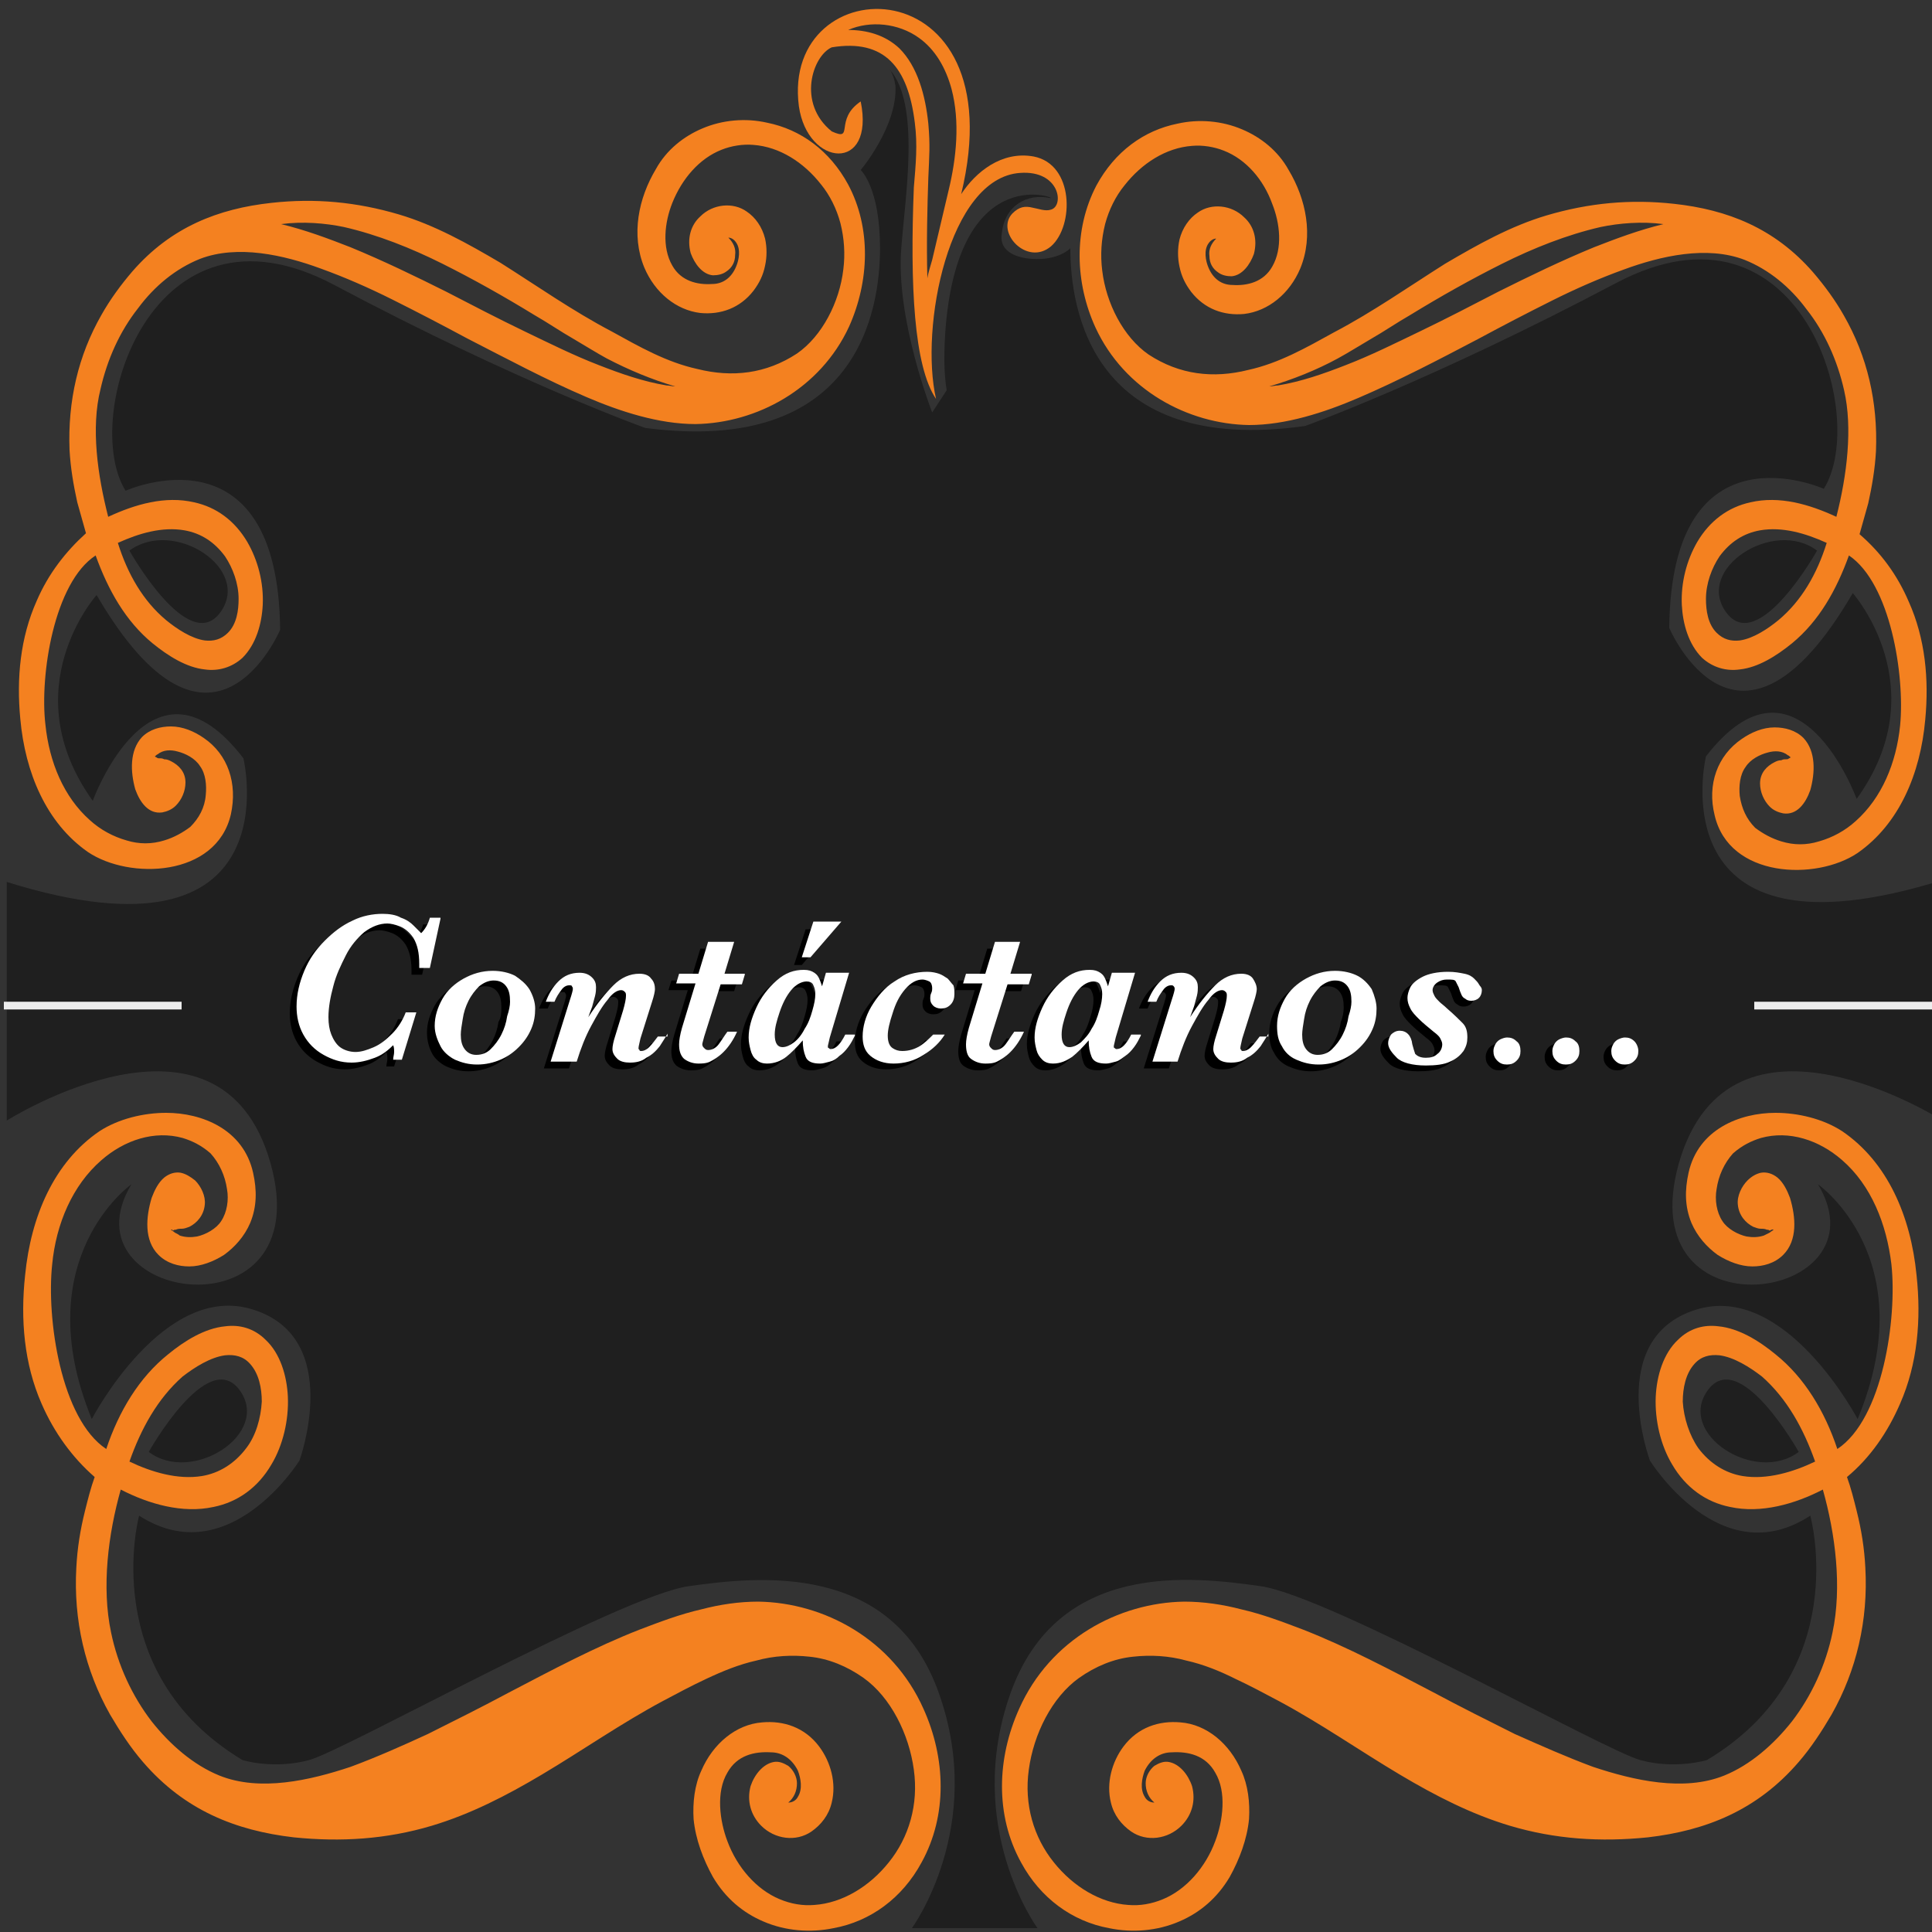 <?xml version="1.0" encoding="utf-8"?>
<!-- Generator: Adobe Illustrator 24.3.0, SVG Export Plug-In . SVG Version: 6.00 Build 0)  -->
<svg version="1.1" id="Layer_1" xmlns="http://www.w3.org/2000/svg" xmlns:xlink="http://www.w3.org/1999/xlink" x="0px" y="0px"
	 viewBox="0 0 200 200" style="enable-background:new 0 0 200 200;" xml:space="preserve">
<rect x="0" y="0" width="200" height="200" fill="#333333" stroke="none"/>
<style type="text/css">
	.st0{opacity:0.4;}
	.st1{fill-rule:evenodd;clip-rule:evenodd;fill:#F48120;}
	.st2{fill-rule:evenodd;clip-rule:evenodd;fill:#EDEDED;}
	.st3{opacity:0.4;enable-background:new    ;}
	.st4{fill:#FFFFFF;}
</style>
<g class="st0">
	<path d="M106.8,26.8c-1.3-0.1-3.4-0.6-3.1-2.6c0.3-3,2.7-4.2,5-3.7c1.2,0.2-9.3-4.2-10.8,13.3c-0.2,2.6-0.2,4.8,0.1,6.6l-1.5,2.3
		c0,0-3.8-9.7-3.2-17c0.4-5.4,2-14.9-1.2-18.5c0.3,0.4,0.5,1,0.6,1.7c0.2,4.2-3.6,8.7-3.6,8.7s2,1.8,2,8.1s-2.2,21.5-24.3,18.6
		c0,0-13.2-4.7-32.2-14.8S8.3,43.3,13,50.8c0,0,15.8-7.1,16,14.4c0,0-7.1,16.8-19-3.6c0,0-8.7,9.7-0.4,21.3c0,0,6.1-16.8,15.6-4.4
		c0,0,5.3,22.1-24.5,12.8V116c0,0,22.1-14,27.3,4.4s-21.7,14.4-14.4,2.2c0,0-10.9,7.7-4.1,24.3c0,0,7.5-14.4,16.8-11.3
		c9.3,3,4.7,15.6,4.7,15.6s-7.3,11.7-16.6,5.7c0,0-4.4,16.2,10.7,25.3c0,0,3.2,1,6.9,0s32.2-17,39.3-18c7.1-1,21.1-2.6,25.9,11.1
		c4.9,13.8-2.8,24.3-2.8,24.3h4.5h4h4.5c0,0-7.7-10.5-2.8-24.3c4.9-13.8,18.8-12.1,25.9-11.1c7.1,1,35.6,17,39.3,18
		c3.6,1,6.9,0,6.9,0c15.2-9.1,10.7-25.3,10.7-25.3c-9.3,6.1-16.6-5.7-16.6-5.7s-4.7-12.6,4.7-15.6c9.3-3,16.8,11.3,16.8,11.3
		c6.9-16.6-4.1-24.3-4.1-24.3c7.3,12.2-19.6,16.2-14.4-2.2c5.3-18.4,27.3-4.4,27.3-4.4V91.1c-29.8,9.3-24.5-12.8-24.5-12.8
		c9.5-12.3,15.6,4.4,15.6,4.4c8.3-11.5-0.4-21.3-0.4-21.3c-11.9,20.4-19,3.6-19,3.6c0.2-21.5,16-14.4,16-14.4
		c4.7-7.5-2.4-31.4-21.5-21.3s-32.2,14.8-32.2,14.8C113,47.2,110.8,32,110.8,25.7C110.8,25.7,109.6,27,106.8,26.8z"/>
</g>
<path class="st1" d="M96.5,26.9l1.7-7.2c0.8-3.3,1.2-7.1,0.3-10.5c-0.6-2.2-1.7-4.1-3.4-5.3c-2.1-1.5-5-1.8-7.3-0.8
	c1.9,0,3.8,0.5,5.3,1.9c1.9,1.9,2.7,4.9,3,7.8c0.2,2.3,0.1,3.2,0,5.6c-0.1,2.9-0.2,6.7-0.1,10.4C96.1,28.2,96.3,27.6,96.5,26.9
	 M94.7,12.7C94,7,91.6,4,86.1,4.9c-2,0.9-3.6,5.8,0,8.7c2.4,1.1,0.2-1.2,3-3.1c1.5,7.4-5.5,6.8-6.4,0.5
	c-1.9-14.5,22.6-14.9,16.8,9.1c1.5-2.3,4.2-4.5,7.5-3.9c4.2,0.8,4.2,7.2,1.8,9.3c-2.5,2.1-5.8-1.5-4-3.4c0.7-0.7,1.3-0.8,2.1-0.6
	c0.6,0.1,1.3,0.4,1.9,0.2c1.4-0.4,0.9-4.1-3.2-3.8c-7.4,0.5-10.4,16-8.7,23.4c-2.3-3.4-2.7-11.8-2.3-21.9C94.8,17,95,15,94.7,12.7z"
	/>
<path class="st1" d="M13.4,151.3c2.3,1.1,5,1.9,7.5,1.5c1.8-0.3,3.4-1.3,4.6-2.9c1-1.3,1.5-3.1,1.6-4.8c0-1.4-0.3-2.9-1.2-3.9
	c-0.7-0.8-1.6-1-2.6-0.9c-1.5,0.2-3.1,1.2-4.4,2.2C16.3,144.8,14.6,147.9,13.4,151.3 M17.7,127.3c0.1,0.1,0.3,0.2,0.4,0.3
	c0.2,0.1,0.4,0.2,0.5,0.3c0.6,0.2,1.2,0.2,1.8,0.1c0.9-0.2,2-0.8,2.5-1.6c0.6-0.9,0.8-2.2,0.6-3.3c-0.2-1.4-0.8-2.7-1.7-3.7
	c-0.9-0.8-1.9-1.3-2.9-1.6c-2.9-0.8-6,0.2-8.4,2.3c-3,2.6-4.7,6.6-5.1,10.8c-0.6,5.6,0.9,16,5.6,19.1c1.3-3.9,3.4-7.4,6.4-9.8
	c1.7-1.4,3.8-2.7,5.9-2.9c1.5-0.2,3,0.2,4.2,1.4c1.5,1.4,2.2,3.7,2.3,5.9c0.1,2.4-0.5,5-1.7,7c-1.4,2.4-3.5,3.9-6,4.4
	c-3.2,0.7-6.7-0.3-9.6-1.8c-1.3,4.6-2,10.1-1,14.8c0.7,3.4,2.2,6.6,4.2,9.2c1.9,2.4,4.3,4.5,7,5.6c4.2,1.7,9.4,0.5,13.6-0.9
	c2.7-1,5.4-2.2,8-3.4c2.8-1.4,5.6-2.8,8.4-4.3c4.4-2.3,8.9-4.7,13.5-6.5c2.1-0.8,4.2-1.6,6.4-2.1c1.9-0.5,3.9-0.8,5.9-0.8
	c6.8,0.1,13.9,3.9,17.1,11.1c2.3,5.1,2.5,11-0.2,15.9c-2,3.7-5.3,6.1-9.1,6.8c-2.4,0.5-5,0.3-7.3-0.7c-2.1-0.9-3.9-2.4-5.2-4.6
	c-1-1.8-1.8-3.9-2-6c-0.1-1.7,0.1-3.5,0.8-5c1.2-2.8,3.6-4.8,6.3-5c2.2-0.2,4.4,0.5,5.9,2.5c1.2,1.6,1.8,3.8,1.3,5.8
	c-0.3,1.3-1.1,2.3-2.1,3c-1.6,1.1-3.8,0.8-5.2-0.6c-1.1-1.1-1.5-2.6-1.1-4.1c0.4-1.2,1.3-2.3,2.4-2.5c0.5-0.1,1,0.1,1.5,0.4h0h0
	c0.5,0.4,0.9,1.1,0.9,1.8c0,0.8-0.3,1.5-0.9,2c0.4,0,0.8-0.2,1-0.6c0.5-0.8,0.3-1.9,0-2.7c-0.6-1.2-1.6-1.9-2.8-1.9
	c-1.7-0.1-3.5,0.3-4.5,2.1c-1.2,2-0.8,5,0,7.1c1,2.7,3,5,5.4,6c1.2,0.5,2.4,0.7,3.6,0.6c2.9-0.2,5.7-1.9,7.7-4.4
	c2.1-2.6,3.1-6,2.6-9.6c-0.5-3.7-2.4-7.5-5.2-9.5c-1.7-1.2-3.6-2-5.6-2.2c-1.8-0.2-3.7-0.1-5.5,0.4c-1.8,0.4-3.5,1.1-5.2,1.9
	c-1.5,0.7-3,1.5-4.5,2.3c-4.3,2.3-8.3,5.1-12.5,7.6c-3.7,2.2-7.4,4.1-11.4,5.3c-4.7,1.4-9.4,1.7-14.3,1.2c-6-0.7-11.3-2.8-15.6-7.8
	c-1.3-1.5-2.4-3.2-3.4-4.9c-2.6-4.6-3.8-9.8-3.5-15.2c0.1-2,0.4-3.9,0.9-5.9c0.3-1.2,0.6-2.4,1-3.5c-2.3-2-4.2-4.6-5.5-7.6
	c-1.8-4.1-2.2-8.7-1.7-13.3c0.6-6.1,3-11.7,7.7-14.9c2-1.3,4.6-1.9,6.9-1.9c3.7,0,8,1.7,9,6.2c0.4,1.8,0.4,3.5-0.3,5.2
	c-0.6,1.4-1.6,2.5-2.7,3.3c-1.1,0.7-2.4,1.2-3.6,1.2c-1.1,0-2.3-0.3-3.2-1.2c-1.5-1.5-1.3-3.9-0.7-5.9v0v0c0.3-0.8,0.7-1.6,1.3-2.1
	c0.5-0.4,1.1-0.6,1.7-0.5c0.5,0.1,1,0.4,1.5,0.8c0.6,0.6,1.1,1.6,1,2.5c-0.1,1.1-0.8,1.9-1.6,2.3c-0.3,0.1-0.5,0.2-0.8,0.2
	c-0.2,0-0.4,0-0.6,0.1c-0.1,0-0.2,0-0.3,0.1C17.8,127.2,17.7,127.3,17.7,127.3z"/>
<path class="st1" d="M183.6,127.3c-0.1,0.1-0.3,0.2-0.4,0.3c-0.2,0.1-0.4,0.2-0.6,0.3c-0.6,0.2-1.2,0.2-1.8,0.1
	c-0.9-0.2-2-0.8-2.5-1.6c-0.6-0.9-0.8-2.2-0.6-3.3c0.2-1.4,0.8-2.7,1.7-3.7c0.9-0.8,1.9-1.3,2.9-1.6c2.9-0.8,6,0.2,8.4,2.3
	c3,2.6,4.6,6.6,5.1,10.8c0.6,5.6-0.9,16-5.6,19.1c-1.3-3.9-3.4-7.4-6.4-9.8c-1.7-1.4-3.8-2.7-5.9-2.9c-1.5-0.2-3,0.2-4.2,1.4
	c-1.5,1.4-2.2,3.7-2.3,5.9c-0.1,2.4,0.5,5,1.7,7c1.4,2.4,3.5,3.9,6,4.4c3.2,0.7,6.7-0.3,9.6-1.8c1.3,4.6,2,10.1,1,14.8
	c-0.7,3.4-2.2,6.6-4.2,9.2c-1.9,2.4-4.3,4.5-7,5.6c-4.2,1.7-9.4,0.5-13.6-0.9c-2.7-1-5.4-2.2-8.1-3.4c-2.8-1.4-5.6-2.8-8.4-4.3
	c-4.4-2.3-8.9-4.7-13.5-6.5c-2.1-0.8-4.2-1.6-6.4-2.1c-1.9-0.5-3.9-0.8-5.9-0.8c-6.8,0.1-13.9,3.9-17.1,11.1
	c-2.3,5.1-2.5,11,0.2,15.9c2,3.7,5.3,6.1,9.1,6.8c2.4,0.5,5,0.3,7.3-0.7c2.1-0.9,3.9-2.4,5.2-4.6c1-1.8,1.8-3.9,2-6
	c0.1-1.7-0.1-3.5-0.8-5c-1.2-2.8-3.6-4.8-6.3-5c-2.2-0.2-4.4,0.5-5.9,2.5c-1.2,1.6-1.8,3.8-1.3,5.8c0.3,1.3,1.1,2.3,2.1,3
	c1.6,1.1,3.8,0.8,5.2-0.6c1.1-1.1,1.5-2.6,1.1-4.1c-0.4-1.2-1.3-2.3-2.4-2.5c-0.5-0.1-1,0.1-1.5,0.4h0h0c-0.5,0.4-0.9,1.1-0.9,1.8
	c0,0.8,0.3,1.5,0.9,2c-0.4,0-0.8-0.2-1-0.6c-0.5-0.8-0.3-1.9,0-2.7c0.6-1.2,1.6-1.9,2.8-1.9c1.7-0.1,3.5,0.3,4.5,2.1
	c1.2,2,0.8,5,0,7.1c-1,2.7-3,5-5.4,6c-1.2,0.5-2.4,0.7-3.6,0.6c-2.9-0.2-5.7-1.9-7.7-4.4c-2.1-2.6-3.1-6-2.6-9.6
	c0.5-3.7,2.4-7.5,5.2-9.5c1.7-1.2,3.6-2,5.6-2.2c1.8-0.2,3.7-0.1,5.5,0.4c1.8,0.4,3.5,1.1,5.1,1.9c1.5,0.7,3,1.5,4.5,2.3
	c4.3,2.3,8.3,5.1,12.5,7.6c3.7,2.2,7.4,4.1,11.4,5.3c4.7,1.4,9.4,1.7,14.3,1.2c6-0.7,11.3-2.8,15.6-7.8c1.3-1.5,2.4-3.2,3.4-4.9
	c2.6-4.6,3.8-9.8,3.5-15.2c-0.1-2-0.4-3.9-0.9-5.9c-0.3-1.2-0.6-2.4-1-3.5c2.4-2,4.2-4.6,5.5-7.6c1.8-4.1,2.2-8.7,1.7-13.3
	c-0.6-6.1-3-11.7-7.7-14.9c-2-1.3-4.6-1.9-6.9-1.9c-3.7,0-8,1.7-9,6.2c-0.4,1.8-0.4,3.5,0.3,5.2c0.6,1.4,1.6,2.5,2.7,3.3
	c1.1,0.7,2.4,1.2,3.6,1.2c1.1,0,2.3-0.3,3.2-1.2c1.5-1.5,1.3-3.9,0.7-5.9v0v0c-0.3-0.8-0.7-1.6-1.3-2.1c-0.5-0.4-1.1-0.6-1.7-0.5
	c-0.5,0.1-1,0.4-1.4,0.8c-0.6,0.6-1.1,1.6-1,2.5c0.1,1.1,0.8,1.9,1.6,2.3c0.3,0.1,0.5,0.2,0.8,0.2c0.2,0,0.4,0,0.6,0.1
	c0.1,0,0.2,0,0.3,0.1C183.5,127.2,183.6,127.3,183.6,127.3 M187.9,151.3c-2.3,1.1-5,1.9-7.5,1.5c-1.8-0.3-3.4-1.3-4.6-2.9
	c-0.9-1.3-1.5-3.1-1.6-4.8c0-1.4,0.3-2.9,1.2-3.9c0.7-0.8,1.6-1,2.6-0.9c1.5,0.2,3.1,1.2,4.4,2.2C185,144.8,186.7,147.9,187.9,151.3
	z"/>
<path class="st1" d="M190.1,53.5c-2.8-1.3-5.9-2.2-8.9-1.5c-2.3,0.5-4.2,1.9-5.5,4.1c-1.1,1.9-1.7,4.2-1.6,6.5
	c0.1,2,0.7,4.1,2.1,5.5c1.1,1,2.5,1.4,3.9,1.2c1.9-0.2,3.8-1.4,5.4-2.7c2.8-2.3,4.6-5.5,5.9-9.1c4.3,2.9,5.8,12.4,5.3,17.6
	c-0.4,3.9-1.9,7.5-4.6,9.9c-1.1,1-2.4,1.7-3.8,2.1c-1.3,0.4-2.6,0.4-3.9,0c-1-0.3-1.9-0.8-2.7-1.4c-0.9-0.9-1.4-2-1.6-3.3
	c-0.1-1,0-2.2,0.6-3c0.5-0.8,1.5-1.3,2.3-1.5c0.7-0.2,1.5-0.2,2.1,0.3c0.1,0,0.2,0.2,0.3,0.2c-0.1,0-0.1,0.1-0.2,0.1
	c-0.1,0.1-0.2,0.1-0.3,0.1c-0.2,0-0.3,0-0.5,0.1c-0.3,0-0.5,0.1-0.7,0.2c-0.8,0.4-1.5,1.1-1.5,2.2c0,0.9,0.4,1.8,1,2.4
	c0.4,0.4,0.9,0.6,1.4,0.7c1.4,0.2,2.3-1,2.8-2.4v0v0c0.5-1.8,0.6-4-0.7-5.4c-0.8-0.8-1.9-1.1-3-1.1c-1.2,0-2.4,0.5-3.4,1.2
	c-2.5,1.7-3.6,4.7-2.8,7.9c1.5,6.5,10.5,6.8,14.8,3.9c4.3-3,6.5-8.2,7-13.8c0.4-4.2,0-8.4-1.7-12.2c-1.2-2.8-2.9-5.1-5.1-7
	c0.3-1.1,0.6-2.1,0.9-3.2c0.4-1.8,0.7-3.6,0.8-5.4c0.2-5.1-0.9-9.8-3.3-14c-0.9-1.6-2-3.1-3.2-4.5c-4-4.6-8.9-6.5-14.4-7.1
	c-4.5-0.5-8.8-0.1-13.2,1.2c-3.7,1.1-7.1,3-10.5,5c-3.8,2.4-7.5,5-11.5,7.1c-2.9,1.6-5.7,3.2-8.9,3.9c-3.6,0.9-7.1,0.5-10.3-1.6
	c-2.6-1.8-4.4-5.3-4.8-8.7c-0.2-1.6-0.1-3.2,0.3-4.8c0.4-1.5,1.1-2.9,2-4c1.8-2.3,4.3-3.9,7-4.1c1.1-0.1,2.3,0.1,3.3,0.5
	c2.3,0.9,4.1,3,5,5.5c0.8,2,1.1,4.6,0,6.5c-0.9,1.6-2.6,2-4.1,1.9c-1.1,0-2-0.6-2.5-1.8c-0.3-0.7-0.5-1.8,0-2.5
	c0.2-0.3,0.5-0.5,0.8-0.5c-0.5,0.5-0.8,1.1-0.7,1.8c0,0.7,0.3,1.3,0.9,1.7h0h0c0.4,0.3,0.9,0.4,1.4,0.4c1.1-0.1,1.9-1.2,2.3-2.3
	c0.4-1.5,0-2.9-1-3.8c-1.3-1.3-3.4-1.5-4.8-0.5c-0.9,0.6-1.6,1.6-1.9,2.8c-0.2,0.9-0.2,1.9,0,2.8c0.2,1,0.6,1.8,1.2,2.6
	c1.4,1.8,3.4,2.5,5.5,2.3c2.5-0.3,4.7-2.1,5.8-4.7c1.4-3.4,0.6-7.2-1.2-10.2c-1.1-2-2.9-3.4-4.8-4.2c-2.1-0.9-4.5-1.1-6.7-0.6
	c-3.5,0.7-6.5,2.9-8.4,6.4c-2.4,4.6-2.2,10.1-0.1,14.7c3,6.5,9.6,10,15.9,10.1c3.8,0,7.8-1.3,11.3-2.8c4.2-1.8,8.4-4,12.4-6.1
	c2.6-1.4,5.1-2.7,7.7-4c2.4-1.2,4.9-2.3,7.4-3.2c3.8-1.4,8.6-2.5,12.5-1c2.5,1,4.7,2.8,6.4,5.1c1.9,2.4,3.2,5.3,3.9,8.4
	C191.8,44.3,191.2,49.2,190.1,53.5 M172.2,23.2c-2.5,0.6-4.9,1.5-7.2,2.4c-3.4,1.4-6.7,3-9.9,4.6c-2.7,1.4-5.4,2.8-8.1,4.1
	c-2.5,1.2-5.1,2.5-7.7,3.5c-2.3,0.9-4.6,1.7-7,2.1c-0.3,0-0.6,0.1-0.9,0.1c2.4-0.7,4.9-1.7,7.1-2.9c1.1-0.6,2.2-1.3,3.4-2
	c1.4-0.8,2.7-1.7,4.1-2.5c3.1-1.9,6.3-3.7,9.5-5.3c3.2-1.6,6.7-3,10.2-3.8C167.6,23.1,170,22.9,172.2,23.2z M11.2,53.5
	c2.8-1.3,5.9-2.2,8.9-1.5c2.3,0.5,4.2,1.9,5.5,4.1c1.1,1.9,1.7,4.2,1.6,6.5c-0.1,2-0.7,4.1-2.1,5.5c-1.1,1-2.5,1.4-3.9,1.2
	c-1.9-0.2-3.8-1.4-5.4-2.7c-2.8-2.3-4.6-5.5-5.9-9.1C5.6,60.3,4.1,69.9,4.7,75c0.4,3.9,1.9,7.5,4.6,9.9c1.1,1,2.4,1.7,3.8,2.1
	c1.3,0.4,2.6,0.4,3.9,0c1-0.3,1.9-0.8,2.7-1.4c0.9-0.9,1.5-2,1.6-3.3c0.1-1,0-2.2-0.6-3c-0.5-0.8-1.5-1.3-2.3-1.5
	c-0.7-0.2-1.5-0.2-2.1,0.3c-0.1,0-0.2,0.2-0.3,0.2c0.1,0,0.1,0.1,0.2,0.1c0.1,0.1,0.2,0.1,0.3,0.1c0.2,0,0.3,0,0.5,0.1
	c0.3,0,0.5,0.1,0.7,0.2c0.8,0.4,1.5,1.1,1.5,2.2c0,0.9-0.4,1.8-1,2.4c-0.4,0.4-0.9,0.6-1.4,0.7c-1.4,0.2-2.3-1-2.8-2.4v0v0
	c-0.5-1.8-0.6-4,0.7-5.4c0.8-0.8,1.9-1.1,3-1.1c1.2,0,2.4,0.5,3.4,1.2c2.5,1.7,3.5,4.7,2.8,7.9c-1.5,6.5-10.5,6.8-14.8,3.9
	c-4.3-3-6.5-8.2-7-13.8c-0.4-4.2,0-8.4,1.7-12.2c1.2-2.8,3-5.1,5.1-7c-0.3-1.1-0.6-2.1-0.9-3.2c-0.4-1.8-0.7-3.6-0.8-5.4
	c-0.2-5.1,0.9-9.8,3.3-14c0.9-1.6,2-3.1,3.2-4.5c4-4.6,8.9-6.5,14.4-7.1c4.5-0.5,8.8-0.1,13.2,1.2c3.7,1.1,7.1,3,10.5,5
	c3.8,2.4,7.5,5,11.5,7.1c2.9,1.6,5.7,3.2,8.9,3.9c3.6,0.9,7.1,0.5,10.3-1.6c2.6-1.8,4.4-5.3,4.8-8.7c0.2-1.6,0.1-3.2-0.3-4.8
	c-0.4-1.5-1.1-2.9-2-4c-1.8-2.3-4.3-3.9-7-4.1c-1.1-0.1-2.3,0.1-3.3,0.5c-2.3,0.9-4.1,3-5.1,5.5c-0.8,2-1.1,4.6,0,6.5
	c0.9,1.6,2.6,2,4.1,1.9c1.1,0,2-0.6,2.5-1.8c0.3-0.7,0.5-1.8,0-2.5c-0.2-0.3-0.5-0.5-0.8-0.5c0.5,0.5,0.8,1.1,0.7,1.8
	c0,0.7-0.3,1.3-0.9,1.7h0h0c-0.4,0.3-0.9,0.4-1.4,0.4c-1.1-0.1-1.9-1.2-2.3-2.3c-0.4-1.5,0-2.9,1-3.8c1.3-1.3,3.4-1.5,4.8-0.5
	c0.9,0.6,1.6,1.6,1.9,2.8c0.2,0.9,0.2,1.9,0,2.8c-0.2,1-0.6,1.8-1.2,2.6c-1.4,1.8-3.4,2.5-5.5,2.3c-2.5-0.3-4.7-2.1-5.8-4.7
	c-1.4-3.4-0.6-7.2,1.2-10.2c1.1-2,2.9-3.4,4.8-4.2c2.1-0.9,4.5-1.1,6.7-0.6c3.5,0.7,6.5,2.9,8.4,6.4c2.4,4.5,2.2,10,0.1,14.7
	c-3,6.5-9.6,10-15.9,10.1c-3.8,0-7.8-1.3-11.3-2.8c-4.2-1.8-8.3-4-12.4-6.1c-2.6-1.4-5.1-2.7-7.7-4c-2.4-1.2-4.9-2.3-7.4-3.2
	c-3.8-1.4-8.6-2.5-12.5-1c-2.5,1-4.7,2.8-6.4,5.1c-1.9,2.4-3.2,5.3-3.9,8.4C9.4,44.3,10.1,49.2,11.2,53.5z M29.1,23.2
	c2.5,0.6,4.9,1.5,7.2,2.4c3.4,1.4,6.7,3,9.9,4.6c2.7,1.4,5.4,2.8,8.1,4.1c2.5,1.2,5.1,2.5,7.7,3.5c2.3,0.9,4.6,1.7,7,2.1
	c0.3,0,0.6,0.1,0.9,0.1c-2.4-0.7-4.8-1.7-7.1-2.9c-1.1-0.6-2.2-1.3-3.4-2c-1.4-0.8-2.7-1.7-4.1-2.5c-3.1-1.9-6.3-3.7-9.5-5.3
	c-3.2-1.6-6.7-3-10.2-3.8C33.7,23.1,31.3,22.9,29.1,23.2z M12.2,56.2c1,3.2,2.6,6,5,8c1.1,0.9,2.6,1.9,4,2.1
	c0.9,0.1,1.7-0.1,2.4-0.8c0.9-0.9,1.1-2.3,1.1-3.5c0-1.6-0.6-3.2-1.4-4.4c-1.1-1.5-2.5-2.4-4.2-2.7C16.8,54.5,14.4,55.2,12.2,56.2z
	 M189.1,56.2c-1,3.2-2.6,6-5,8c-1.1,0.9-2.6,1.9-4,2.1c-0.9,0.1-1.7-0.1-2.4-0.8c-0.9-0.9-1.1-2.3-1.1-3.5c0-1.6,0.6-3.2,1.4-4.4
	c1.1-1.5,2.5-2.4,4.2-2.7C184.5,54.5,186.9,55.2,189.1,56.2z"/>
<rect x="0.4" y="103.7" class="st2" width="18.4" height="0.8"/>
<rect x="181.6" y="103.7" class="st2" width="18.4" height="0.8"/>
<path class="st3" d="M13.4,57c0,0,6.1,10.9,9.4,6.4S18,53.6,13.4,57z"/>
<path class="st3" d="M15.4,150.3c0,0,6.1-10.9,9.4-6.4S19.9,153.7,15.4,150.3z"/>
<path class="st3" d="M188.1,57c0,0-6.1,10.9-9.4,6.4C175.4,58.9,183.6,53.6,188.1,57z"/>
<path class="st3" d="M186.2,150.3c0,0-6.1-10.9-9.4-6.4C173.5,148.4,181.7,153.7,186.2,150.3z"/>
<g>
	<path d="M44.8,95.8l-1.1,5.1h-1.1c0-0.1,0-0.1,0-0.2c0,0,0-0.1,0-0.2c0-1.2-0.2-2-0.6-2.7c-0.4-0.6-0.9-1-1.4-1.2
		c-0.5-0.2-1-0.3-1.3-0.3c-0.8,0-1.6,0.3-2.4,0.9c-0.7,0.6-1.4,1.4-1.9,2.4c-0.5,1-1,2-1.3,3.2c-0.3,1.1-0.5,2.2-0.5,3.2
		c0,0.7,0.1,1.3,0.3,1.8s0.5,1,0.9,1.3c0.4,0.3,1,0.5,1.6,0.5c0.6,0,1.2-0.2,1.9-0.5c0.7-0.3,1.3-0.8,1.9-1.4
		c0.6-0.6,1.1-1.4,1.4-2.2h1.1l-1.5,4.9H40c0-0.3,0.1-0.5,0.1-0.8c0-0.2,0-0.5-0.1-0.7c-0.5,0.5-1.1,1-1.9,1.3s-1.6,0.5-2.4,0.5
		c-1.1,0-2-0.3-2.9-0.8c-0.9-0.5-1.6-1.2-2.1-2.1c-0.5-0.9-0.7-1.9-0.7-2.9c0-1.3,0.3-2.5,0.8-3.7c0.5-1.2,1.2-2.2,2.1-3.1
		c0.9-0.9,1.8-1.6,2.9-2.1c1-0.5,2.1-0.7,3.1-0.7c0.7,0,1.4,0.1,1.9,0.4c0.6,0.2,1,0.5,1.3,0.8c0.3,0.3,0.6,0.6,0.8,0.8
		c0.4-0.4,0.7-0.9,0.9-1.6H44.8z"/>
	<path d="M54.5,105.1c0,0.7-0.1,1.4-0.4,2.1s-0.7,1.3-1.3,1.9s-1.2,1-1.9,1.3c-0.7,0.3-1.5,0.5-2.4,0.5c-0.9,0-1.6-0.2-2.3-0.5
		c-0.6-0.3-1.2-0.8-1.5-1.4s-0.5-1.3-0.5-2.1c0-1,0.3-1.9,0.8-2.8c0.5-0.9,1.3-1.6,2.2-2.1c0.9-0.5,1.9-0.8,3-0.8
		c0.9,0,1.7,0.2,2.3,0.5c0.6,0.4,1.1,0.8,1.5,1.4C54.4,103.8,54.5,104.4,54.5,105.1z M51.9,104.3c0-0.7-0.1-1.2-0.4-1.6
		c-0.3-0.4-0.7-0.6-1.3-0.6c-0.5,0-1,0.2-1.5,0.6c-0.4,0.4-0.8,0.9-1.1,1.5c-0.3,0.6-0.5,1.2-0.6,1.9c-0.1,0.6-0.2,1.2-0.2,1.6
		c0,0.6,0.1,1.1,0.4,1.5c0.3,0.4,0.7,0.6,1.2,0.6c0.6,0,1.1-0.2,1.5-0.6c0.4-0.4,0.8-0.9,1.1-1.5s0.5-1.2,0.6-1.9
		C51.9,105.3,51.9,104.8,51.9,104.3z"/>
	<path d="M68.3,107.7c-0.2,0.4-0.5,0.8-0.8,1.3c-0.4,0.5-0.8,0.9-1.4,1.2c-0.5,0.4-1.1,0.5-1.7,0.5c-0.5,0-1-0.1-1.3-0.4
		s-0.5-0.6-0.5-1c0-0.3,0.1-0.8,0.3-1.4l0.8-2.6c0.2-0.7,0.3-1.2,0.3-1.5c0-0.2,0-0.3-0.1-0.4c-0.1-0.1-0.2-0.2-0.4-0.2
		c-0.4,0-0.9,0.3-1.4,1c-0.6,0.7-1.1,1.6-1.7,2.7c-0.6,1.1-1.1,2.4-1.5,3.7h-2.6l2-6.4c0.2-0.6,0.3-1,0.3-1.1c0-0.1,0-0.2-0.1-0.3
		c0-0.1-0.1-0.1-0.3-0.1c-0.3,0-0.6,0.2-0.8,0.5c-0.3,0.4-0.5,0.7-0.7,1.2h-0.9c0.3-0.8,0.7-1.5,1.3-2.1c0.6-0.6,1.3-0.9,2.2-0.9
		c0.6,0,1,0.2,1.3,0.5s0.4,0.6,0.4,1c0,0.2,0,0.5-0.1,0.9c-0.1,0.4-0.2,0.7-0.3,1.1l-0.4,1.1c0.9-1.4,1.8-2.5,2.6-3.3
		c0.8-0.8,1.7-1.2,2.7-1.2c0.6,0,1,0.2,1.2,0.5c0.3,0.3,0.4,0.7,0.4,1.1c0,0.2-0.1,0.7-0.3,1.3l-1.2,3.8c-0.1,0.5-0.2,0.8-0.2,1
		c0,0.1,0,0.1,0.1,0.2c0,0.1,0.1,0.1,0.2,0.1c0.2,0,0.5-0.1,0.8-0.4c0.3-0.3,0.6-0.7,0.9-1.1H68.3z"/>
	<path d="M76.3,101.6l-0.3,1h-2.2l-1.7,5.4c-0.1,0.4-0.2,0.7-0.2,0.8c0,0.2,0.1,0.3,0.2,0.4c0.1,0.1,0.2,0.2,0.4,0.2
		c0.4,0,0.8-0.2,1.1-0.6c0.3-0.4,0.6-0.9,0.9-1.3h1c-0.4,0.9-0.9,1.6-1.4,2.1s-1,0.8-1.4,1s-0.9,0.2-1.2,0.2c-0.6,0-1.1-0.2-1.5-0.5
		c-0.4-0.4-0.5-0.9-0.5-1.5c0-0.4,0.1-1,0.3-1.7l1.4-4.6h-2l0.3-1h2l1-3.3h2.6l-1,3.3H76.3z"/>
	<path d="M87.7,107.9c-0.2,0.4-0.4,0.8-0.7,1.2c-0.3,0.4-0.6,0.7-0.9,0.9c-0.3,0.3-0.6,0.5-1,0.6s-0.7,0.2-1,0.2
		c-0.8,0-1.3-0.2-1.5-0.7s-0.3-1-0.3-1.7c-0.6,0.7-1.2,1.3-1.7,1.7s-1.2,0.7-2,0.7c-0.4,0-0.8-0.1-1.1-0.4c-0.3-0.2-0.5-0.6-0.6-1
		s-0.2-0.8-0.2-1.3c0-1,0.3-2,0.8-3.1c0.5-1.1,1.2-2,2.1-2.8s1.8-1.1,2.8-1.1c0.5,0,0.8,0.1,1.1,0.3c0.3,0.2,0.4,0.4,0.5,0.6
		c0.1,0.2,0.2,0.5,0.3,0.8l0.4-1.4H87l-2,6.7c-0.1,0.5-0.2,0.8-0.2,0.9c0,0.1,0,0.2,0.1,0.2c0.1,0.1,0.1,0.1,0.2,0.1
		c0.5,0,1-0.5,1.5-1.5H87.7z M83.6,103.5c0-0.4-0.1-0.7-0.2-0.9c-0.1-0.3-0.4-0.4-0.7-0.4c-0.5,0-1.1,0.3-1.6,0.9s-0.9,1.4-1.2,2.3
		s-0.5,1.6-0.5,2.3c0,0.9,0.3,1.3,0.8,1.3c0.4,0,0.8-0.2,1.2-0.5s0.8-0.8,1.1-1.4c0.4-0.6,0.6-1.2,0.8-1.9S83.6,104,83.6,103.5z
		 M86.2,96.1L83,99.9h-0.8l1.2-3.7H86.2z"/>
	<path d="M98,103.5c0,0.4-0.1,0.8-0.4,1.1s-0.6,0.4-1,0.4c-0.3,0-0.6-0.1-0.8-0.3c-0.2-0.2-0.3-0.4-0.3-0.7c0-0.2,0-0.4,0.1-0.6
		c0.1-0.2,0.1-0.4,0.1-0.5c0-0.3-0.1-0.6-0.3-0.7c-0.2-0.1-0.5-0.2-0.7-0.2c-0.6,0-1.2,0.3-1.8,1c-0.6,0.7-1,1.5-1.3,2.5
		c-0.3,0.9-0.5,1.7-0.5,2.3c0,0.7,0.2,1.1,0.5,1.3c0.3,0.2,0.6,0.3,1,0.3c0.7,0,1.3-0.2,1.8-0.5s1-0.8,1.4-1.2h1.2
		c-0.5,0.8-1.2,1.5-2.2,2.1c-0.9,0.6-2,0.9-3.1,0.9c-1,0-1.8-0.3-2.4-0.8c-0.6-0.5-0.8-1.2-0.8-2c0-1,0.3-2.1,0.9-3.1s1.4-2,2.4-2.6
		s2.2-1,3.4-1c0.5,0,0.9,0.1,1.2,0.2c0.3,0.1,0.6,0.3,0.9,0.5c0.2,0.2,0.4,0.5,0.6,0.7C98,103,98,103.2,98,103.5z"/>
	<path d="M106,101.6l-0.3,1h-2.2l-1.7,5.4c-0.1,0.4-0.2,0.7-0.2,0.8c0,0.2,0.1,0.3,0.2,0.4s0.2,0.2,0.4,0.2c0.4,0,0.8-0.2,1.1-0.6
		c0.3-0.4,0.6-0.9,0.9-1.3h1c-0.4,0.9-0.9,1.6-1.4,2.1s-1,0.8-1.4,1s-0.9,0.2-1.2,0.2c-0.6,0-1.1-0.2-1.5-0.5s-0.5-0.9-0.5-1.5
		c0-0.4,0.1-1,0.3-1.7l1.4-4.6h-2l0.3-1h2l1-3.3h2.6l-1,3.3H106z"/>
	<path d="M117.3,107.9c-0.2,0.4-0.4,0.8-0.7,1.2c-0.3,0.4-0.6,0.7-0.9,0.9s-0.6,0.5-1,0.6s-0.7,0.2-1,0.2c-0.8,0-1.3-0.2-1.5-0.7
		s-0.3-1-0.3-1.7c-0.6,0.7-1.2,1.3-1.7,1.7c-0.6,0.4-1.2,0.7-2,0.7c-0.4,0-0.8-0.1-1.1-0.4s-0.5-0.6-0.6-1c-0.1-0.4-0.2-0.8-0.2-1.3
		c0-1,0.3-2,0.8-3.1s1.2-2,2.1-2.8s1.8-1.1,2.8-1.1c0.5,0,0.8,0.1,1.1,0.3c0.3,0.2,0.4,0.4,0.5,0.6c0.1,0.2,0.2,0.5,0.3,0.8l0.4-1.4
		h2.4l-2,6.7c-0.1,0.5-0.2,0.8-0.2,0.9c0,0.1,0,0.2,0.1,0.2c0.1,0.1,0.1,0.1,0.2,0.1c0.5,0,1-0.5,1.5-1.5H117.3z M113.2,103.5
		c0-0.4-0.1-0.7-0.2-0.9c-0.1-0.3-0.4-0.4-0.7-0.4c-0.5,0-1.1,0.3-1.6,0.9c-0.5,0.6-0.9,1.4-1.2,2.3c-0.3,0.9-0.5,1.6-0.5,2.3
		c0,0.9,0.3,1.3,0.8,1.3c0.4,0,0.8-0.2,1.2-0.5c0.4-0.4,0.8-0.8,1.1-1.4c0.4-0.6,0.6-1.2,0.8-1.9C113.1,104.6,113.2,104,113.2,103.5
		z"/>
	<path d="M130.4,107.7c-0.2,0.4-0.5,0.8-0.8,1.3c-0.4,0.5-0.8,0.9-1.4,1.2c-0.5,0.4-1.1,0.5-1.7,0.5c-0.5,0-1-0.1-1.3-0.4
		s-0.5-0.6-0.5-1c0-0.3,0.1-0.8,0.3-1.4l0.8-2.6c0.2-0.7,0.3-1.2,0.3-1.5c0-0.2,0-0.3-0.1-0.4c-0.1-0.1-0.2-0.2-0.4-0.2
		c-0.4,0-0.9,0.3-1.4,1c-0.6,0.7-1.1,1.6-1.7,2.7c-0.6,1.1-1.1,2.4-1.5,3.7h-2.6l2-6.4c0.2-0.6,0.3-1,0.3-1.1c0-0.1,0-0.2-0.1-0.3
		s-0.1-0.1-0.3-0.1c-0.3,0-0.6,0.2-0.8,0.5c-0.3,0.4-0.5,0.7-0.7,1.2h-0.9c0.3-0.8,0.7-1.5,1.3-2.1c0.6-0.6,1.3-0.9,2.2-0.9
		c0.6,0,1,0.2,1.3,0.5c0.3,0.3,0.4,0.6,0.4,1c0,0.2,0,0.5-0.1,0.9c-0.1,0.4-0.2,0.7-0.3,1.1l-0.4,1.1c0.9-1.4,1.8-2.5,2.6-3.3
		c0.8-0.8,1.7-1.2,2.7-1.2c0.6,0,1,0.2,1.2,0.5s0.4,0.7,0.4,1.1c0,0.2-0.1,0.7-0.3,1.3l-1.2,3.8c-0.1,0.5-0.2,0.8-0.2,1
		c0,0.1,0,0.1,0.1,0.2c0,0.1,0.1,0.1,0.2,0.1c0.2,0,0.5-0.1,0.8-0.4c0.3-0.3,0.6-0.7,0.9-1.1H130.4z"/>
	<path d="M141.7,105.1c0,0.7-0.1,1.4-0.4,2.1c-0.3,0.7-0.7,1.3-1.3,1.9s-1.2,1-1.9,1.3c-0.7,0.3-1.5,0.5-2.4,0.5
		c-0.9,0-1.6-0.2-2.3-0.5c-0.7-0.3-1.2-0.8-1.5-1.4c-0.4-0.6-0.5-1.3-0.5-2.1c0-1,0.3-1.9,0.8-2.8c0.5-0.9,1.3-1.6,2.2-2.1
		c0.9-0.5,1.9-0.8,3-0.8c0.9,0,1.7,0.2,2.3,0.5s1.1,0.8,1.5,1.4C141.5,103.8,141.7,104.4,141.7,105.1z M139.1,104.3
		c0-0.7-0.1-1.2-0.4-1.6c-0.3-0.4-0.7-0.6-1.3-0.6c-0.5,0-1,0.2-1.5,0.6c-0.4,0.4-0.8,0.9-1.1,1.5c-0.3,0.6-0.5,1.2-0.6,1.9
		c-0.1,0.6-0.2,1.2-0.2,1.6c0,0.6,0.1,1.1,0.4,1.5c0.3,0.4,0.7,0.6,1.2,0.6c0.6,0,1.1-0.2,1.5-0.6c0.4-0.4,0.8-0.9,1.1-1.5
		c0.3-0.6,0.5-1.2,0.6-1.9C139,105.3,139.1,104.8,139.1,104.3z"/>
	<path d="M152.6,103.1c0,0.3-0.1,0.6-0.3,0.8c-0.2,0.2-0.5,0.3-0.8,0.3c-0.3,0-0.5-0.1-0.6-0.2c-0.2-0.1-0.3-0.2-0.4-0.4
		c-0.1-0.2-0.2-0.5-0.3-0.8c-0.1-0.2-0.2-0.4-0.3-0.6s-0.4-0.2-0.9-0.2c-0.4,0-0.7,0.1-1,0.3c-0.3,0.2-0.5,0.5-0.5,0.8
		c0,0.2,0.1,0.4,0.2,0.6c0.1,0.2,0.3,0.4,0.5,0.6c0.2,0.2,0.5,0.4,0.8,0.7c0.7,0.6,1.2,1.1,1.6,1.5s0.5,0.9,0.5,1.5
		c0,0.5-0.1,0.9-0.4,1.4c-0.3,0.4-0.7,0.8-1.4,1.1c-0.6,0.3-1.5,0.4-2.5,0.4c-1.4,0-2.5-0.3-3-0.8s-0.9-1-0.9-1.5
		c0-0.3,0.1-0.6,0.3-0.9c0.2-0.2,0.5-0.4,0.9-0.4c0.7,0,1.2,0.5,1.3,1.4c0.1,0.4,0.2,0.7,0.3,1c0.2,0.2,0.5,0.4,1.1,0.4
		c0.5,0,0.9-0.1,1.2-0.4c0.3-0.2,0.5-0.6,0.5-1c0-0.2-0.1-0.4-0.2-0.6c-0.1-0.2-0.3-0.4-0.7-0.7c-0.6-0.5-1.1-0.9-1.5-1.3
		c-0.4-0.4-0.7-0.7-0.9-1.1s-0.3-0.7-0.3-1.1c0-0.3,0.1-0.7,0.3-1.1c0.2-0.4,0.7-0.8,1.3-1.1c0.6-0.3,1.5-0.5,2.6-0.5
		c0.7,0,1.2,0.1,1.7,0.2c0.5,0.1,0.8,0.3,1,0.5c0.2,0.2,0.4,0.4,0.5,0.6S152.6,102.9,152.6,103.1z"/>
	<path d="M156.6,109.4c0,0.4-0.1,0.7-0.4,1s-0.6,0.4-1,0.4c-0.4,0-0.7-0.1-1-0.4c-0.3-0.3-0.4-0.6-0.4-1c0-0.3,0.1-0.5,0.2-0.7
		c0.1-0.2,0.3-0.4,0.5-0.5c0.2-0.1,0.5-0.2,0.7-0.2c0.4,0,0.7,0.1,1,0.4C156.5,108.7,156.6,109,156.6,109.4z"/>
	<path d="M162.7,109.4c0,0.4-0.1,0.7-0.4,1s-0.6,0.4-1,0.4c-0.4,0-0.7-0.1-1-0.4c-0.3-0.3-0.4-0.6-0.4-1c0-0.3,0.1-0.5,0.2-0.7
		c0.1-0.2,0.3-0.4,0.5-0.5c0.2-0.1,0.5-0.2,0.7-0.2c0.4,0,0.7,0.1,1,0.4C162.5,108.7,162.7,109,162.7,109.4z"/>
	<path d="M168.8,109.4c0,0.4-0.1,0.7-0.4,1s-0.6,0.4-1,0.4c-0.4,0-0.7-0.1-1-0.4c-0.3-0.3-0.4-0.6-0.4-1c0-0.3,0.1-0.5,0.2-0.7
		c0.1-0.2,0.3-0.4,0.5-0.5c0.2-0.1,0.5-0.2,0.7-0.2c0.4,0,0.7,0.1,1,0.4C168.6,108.7,168.8,109,168.8,109.4z"/>
</g>
<g>
	<path class="st4" d="M45.6,95.1l-1.1,5.1h-1.1c0-0.1,0-0.1,0-0.2c0,0,0-0.1,0-0.2c0-1.2-0.2-2-0.6-2.7c-0.4-0.6-0.9-1-1.4-1.2
		c-0.5-0.2-1-0.3-1.3-0.3c-0.8,0-1.6,0.3-2.4,0.9c-0.7,0.6-1.4,1.4-1.9,2.4c-0.5,1-1,2-1.3,3.2c-0.3,1.1-0.5,2.2-0.5,3.2
		c0,0.7,0.1,1.3,0.3,1.8s0.5,1,0.9,1.3c0.4,0.3,1,0.5,1.6,0.5c0.6,0,1.2-0.2,1.9-0.5c0.7-0.3,1.3-0.8,1.9-1.4
		c0.6-0.6,1.1-1.4,1.4-2.2h1.1l-1.5,4.9h-0.9c0-0.3,0.1-0.5,0.1-0.8c0-0.2,0-0.5-0.1-0.7c-0.5,0.5-1.1,1-1.9,1.3s-1.6,0.5-2.4,0.5
		c-1.1,0-2-0.3-2.9-0.8c-0.9-0.5-1.6-1.2-2.1-2.1c-0.5-0.9-0.7-1.9-0.7-2.9c0-1.3,0.3-2.5,0.8-3.7c0.5-1.2,1.2-2.2,2.1-3.1
		c0.9-0.9,1.8-1.6,2.9-2.1c1-0.5,2.1-0.7,3.1-0.7c0.7,0,1.4,0.1,1.9,0.4c0.6,0.2,1,0.5,1.3,0.8c0.3,0.3,0.6,0.6,0.8,0.8
		c0.4-0.4,0.7-0.9,0.9-1.6H45.6z"/>
	<path class="st4" d="M55.4,104.4c0,0.7-0.1,1.4-0.4,2.1s-0.7,1.3-1.3,1.9s-1.2,1-1.9,1.3c-0.7,0.3-1.5,0.5-2.4,0.5
		c-0.9,0-1.6-0.2-2.3-0.5c-0.6-0.3-1.2-0.8-1.5-1.4S45,107,45,106.2c0-1,0.3-1.9,0.8-2.8c0.5-0.9,1.3-1.6,2.2-2.1
		c0.9-0.5,1.9-0.8,3-0.8c0.9,0,1.7,0.2,2.3,0.5c0.6,0.4,1.1,0.8,1.5,1.4C55.2,103.1,55.4,103.8,55.4,104.4z M52.8,103.7
		c0-0.7-0.1-1.2-0.4-1.6c-0.3-0.4-0.7-0.6-1.3-0.6c-0.5,0-1,0.2-1.5,0.6c-0.4,0.4-0.8,0.9-1.1,1.5c-0.3,0.6-0.5,1.2-0.6,1.9
		c-0.1,0.6-0.2,1.2-0.2,1.6c0,0.6,0.1,1.1,0.4,1.5c0.3,0.4,0.7,0.6,1.2,0.6c0.6,0,1.1-0.2,1.5-0.6c0.4-0.4,0.8-0.9,1.1-1.5
		s0.5-1.2,0.6-1.9C52.7,104.6,52.8,104.1,52.8,103.7z"/>
	<path class="st4" d="M69.1,107c-0.2,0.4-0.5,0.8-0.8,1.3c-0.4,0.5-0.8,0.9-1.4,1.2c-0.5,0.4-1.1,0.5-1.7,0.5c-0.5,0-1-0.1-1.3-0.4
		s-0.5-0.6-0.5-1c0-0.3,0.1-0.8,0.3-1.4l0.8-2.6c0.2-0.7,0.3-1.2,0.3-1.5c0-0.2,0-0.3-0.1-0.4c-0.1-0.1-0.2-0.2-0.4-0.2
		c-0.4,0-0.9,0.3-1.4,1c-0.6,0.7-1.1,1.6-1.7,2.7c-0.6,1.1-1.1,2.4-1.5,3.7H57l2-6.4c0.2-0.6,0.3-1,0.3-1.1c0-0.1,0-0.2-0.1-0.3
		c0-0.1-0.1-0.1-0.3-0.1c-0.3,0-0.6,0.2-0.8,0.5c-0.3,0.4-0.5,0.7-0.7,1.2h-0.9c0.3-0.8,0.7-1.5,1.3-2.1c0.6-0.6,1.3-0.9,2.2-0.9
		c0.6,0,1,0.2,1.3,0.5s0.4,0.6,0.4,1c0,0.2,0,0.5-0.1,0.9c-0.1,0.4-0.2,0.7-0.3,1.1l-0.4,1.1c0.9-1.4,1.8-2.5,2.6-3.3
		c0.8-0.8,1.7-1.2,2.7-1.2c0.6,0,1,0.2,1.2,0.5c0.3,0.3,0.4,0.7,0.4,1.1c0,0.2-0.1,0.7-0.3,1.3l-1.2,3.8c-0.1,0.5-0.2,0.8-0.2,1
		c0,0.1,0,0.1,0.1,0.2c0,0.1,0.1,0.1,0.2,0.1c0.2,0,0.5-0.1,0.8-0.4c0.3-0.3,0.6-0.7,0.9-1.1H69.1z"/>
	<path class="st4" d="M77.1,100.9l-0.3,1h-2.2l-1.7,5.4c-0.1,0.4-0.2,0.7-0.2,0.8c0,0.2,0.1,0.3,0.2,0.4c0.1,0.1,0.2,0.2,0.4,0.2
		c0.4,0,0.8-0.2,1.1-0.6c0.3-0.4,0.6-0.9,0.9-1.3h1c-0.4,0.9-0.9,1.6-1.4,2.1s-1,0.8-1.4,1s-0.9,0.2-1.2,0.2c-0.6,0-1.1-0.2-1.5-0.5
		c-0.4-0.4-0.5-0.9-0.5-1.5c0-0.4,0.1-1,0.3-1.7l1.4-4.6h-2l0.3-1h2l1-3.3H76l-1,3.3H77.1z"/>
	<path class="st4" d="M88.5,107.2c-0.2,0.4-0.4,0.8-0.7,1.2c-0.3,0.4-0.6,0.7-0.9,0.9c-0.3,0.3-0.6,0.5-1,0.6s-0.7,0.2-1,0.2
		c-0.8,0-1.3-0.2-1.5-0.7s-0.3-1-0.3-1.7c-0.6,0.7-1.2,1.3-1.7,1.7s-1.2,0.7-2,0.7c-0.4,0-0.8-0.1-1.1-0.4c-0.3-0.2-0.5-0.6-0.6-1
		s-0.2-0.8-0.2-1.3c0-1,0.3-2,0.8-3.1c0.5-1.1,1.2-2,2.1-2.8s1.8-1.1,2.8-1.1c0.5,0,0.8,0.1,1.1,0.3c0.3,0.2,0.4,0.4,0.5,0.6
		c0.1,0.2,0.2,0.5,0.3,0.8l0.4-1.4h2.4l-2,6.7c-0.1,0.5-0.2,0.8-0.2,0.9c0,0.1,0,0.2,0.1,0.2c0.1,0.1,0.1,0.1,0.2,0.1
		c0.5,0,1-0.5,1.5-1.5H88.5z M84.4,102.9c0-0.4-0.1-0.7-0.2-0.9c-0.1-0.3-0.4-0.4-0.7-0.4c-0.5,0-1.1,0.3-1.6,0.9s-0.9,1.4-1.2,2.3
		s-0.5,1.6-0.5,2.3c0,0.9,0.3,1.3,0.8,1.3c0.4,0,0.8-0.2,1.2-0.5s0.8-0.8,1.1-1.4c0.4-0.6,0.6-1.2,0.8-1.9S84.4,103.4,84.4,102.9z
		 M87.1,95.4l-3.2,3.7H83l1.2-3.7H87.1z"/>
	<path class="st4" d="M98.8,102.9c0,0.4-0.1,0.8-0.4,1.1s-0.6,0.4-1,0.4c-0.3,0-0.6-0.1-0.8-0.3c-0.2-0.2-0.3-0.4-0.3-0.7
		c0-0.2,0-0.4,0.1-0.6c0.1-0.2,0.1-0.4,0.1-0.5c0-0.3-0.1-0.6-0.3-0.7c-0.2-0.1-0.5-0.2-0.7-0.2c-0.6,0-1.2,0.3-1.8,1
		c-0.6,0.7-1,1.5-1.3,2.5c-0.3,0.9-0.5,1.7-0.5,2.3c0,0.7,0.2,1.1,0.5,1.3c0.3,0.2,0.6,0.3,1,0.3c0.7,0,1.3-0.2,1.8-0.5
		s1-0.8,1.4-1.2h1.2c-0.5,0.8-1.2,1.5-2.2,2.1c-0.9,0.6-2,0.9-3.1,0.9c-1,0-1.8-0.3-2.4-0.8c-0.6-0.5-0.8-1.2-0.8-2
		c0-1,0.3-2.1,0.9-3.1s1.4-2,2.4-2.6c1-0.7,2.2-1,3.4-1c0.5,0,0.9,0.1,1.2,0.2c0.3,0.1,0.6,0.3,0.9,0.5c0.2,0.2,0.4,0.5,0.6,0.7
		C98.8,102.3,98.8,102.6,98.8,102.9z"/>
	<path class="st4" d="M106.8,100.9l-0.3,1h-2.2l-1.7,5.4c-0.1,0.4-0.2,0.7-0.2,0.8c0,0.2,0.1,0.3,0.2,0.4s0.2,0.2,0.4,0.2
		c0.4,0,0.8-0.2,1.1-0.6c0.3-0.4,0.6-0.9,0.9-1.3h1c-0.4,0.9-0.9,1.6-1.4,2.1s-1,0.8-1.4,1s-0.9,0.2-1.2,0.2c-0.6,0-1.1-0.2-1.5-0.5
		s-0.5-0.9-0.5-1.5c0-0.4,0.1-1,0.3-1.7l1.4-4.6h-2l0.3-1h2l1-3.3h2.6l-1,3.3H106.8z"/>
	<path class="st4" d="M118.1,107.2c-0.2,0.4-0.4,0.8-0.7,1.2c-0.3,0.4-0.6,0.7-0.9,0.9s-0.6,0.5-1,0.6s-0.7,0.2-1,0.2
		c-0.8,0-1.3-0.2-1.5-0.7s-0.3-1-0.3-1.7c-0.6,0.7-1.2,1.3-1.7,1.7c-0.6,0.4-1.2,0.7-2,0.7c-0.4,0-0.8-0.1-1.1-0.4s-0.5-0.6-0.6-1
		c-0.1-0.4-0.2-0.8-0.2-1.3c0-1,0.3-2,0.8-3.1s1.2-2,2.1-2.8s1.8-1.1,2.8-1.1c0.5,0,0.8,0.1,1.1,0.3c0.3,0.2,0.4,0.4,0.5,0.6
		c0.1,0.2,0.2,0.5,0.3,0.8l0.4-1.4h2.4l-2,6.7c-0.1,0.5-0.2,0.8-0.2,0.9c0,0.1,0,0.2,0.1,0.2c0.1,0.1,0.1,0.1,0.2,0.1
		c0.5,0,1-0.5,1.5-1.5H118.1z M114.1,102.9c0-0.4-0.1-0.7-0.2-0.9c-0.1-0.3-0.4-0.4-0.7-0.4c-0.5,0-1.1,0.3-1.6,0.9
		c-0.5,0.6-0.9,1.4-1.2,2.3c-0.3,0.9-0.5,1.6-0.5,2.3c0,0.9,0.3,1.3,0.8,1.3c0.4,0,0.8-0.2,1.2-0.5c0.4-0.4,0.8-0.8,1.1-1.4
		c0.4-0.6,0.6-1.2,0.8-1.9C114,104,114.1,103.4,114.1,102.9z"/>
	<path class="st4" d="M131.3,107c-0.2,0.4-0.5,0.8-0.8,1.3c-0.4,0.5-0.8,0.9-1.4,1.2c-0.5,0.4-1.1,0.5-1.7,0.5c-0.5,0-1-0.1-1.3-0.4
		s-0.5-0.6-0.5-1c0-0.3,0.1-0.8,0.3-1.4l0.8-2.6c0.2-0.7,0.3-1.2,0.3-1.5c0-0.2,0-0.3-0.1-0.4c-0.1-0.1-0.2-0.2-0.4-0.2
		c-0.4,0-0.9,0.3-1.4,1c-0.6,0.7-1.1,1.6-1.7,2.7c-0.6,1.1-1.1,2.4-1.5,3.7h-2.6l2-6.4c0.2-0.6,0.3-1,0.3-1.1c0-0.1,0-0.2-0.1-0.3
		s-0.1-0.1-0.3-0.1c-0.3,0-0.6,0.2-0.8,0.5c-0.3,0.4-0.5,0.7-0.7,1.2h-0.9c0.3-0.8,0.7-1.5,1.3-2.1c0.6-0.6,1.3-0.9,2.2-0.9
		c0.6,0,1,0.2,1.3,0.5c0.3,0.3,0.4,0.6,0.4,1c0,0.2,0,0.5-0.1,0.9c-0.1,0.4-0.2,0.7-0.3,1.1l-0.4,1.1c0.9-1.4,1.8-2.5,2.6-3.3
		c0.8-0.8,1.7-1.2,2.7-1.2c0.6,0,1,0.2,1.2,0.5s0.4,0.7,0.4,1.1c0,0.2-0.1,0.7-0.3,1.3l-1.2,3.8c-0.1,0.5-0.2,0.8-0.2,1
		c0,0.1,0,0.1,0.1,0.2c0,0.1,0.1,0.1,0.2,0.1c0.2,0,0.5-0.1,0.8-0.4c0.3-0.3,0.6-0.7,0.9-1.1H131.3z"/>
	<path class="st4" d="M142.5,104.4c0,0.7-0.1,1.4-0.4,2.1c-0.3,0.7-0.7,1.3-1.3,1.9s-1.2,1-1.9,1.3c-0.7,0.3-1.5,0.5-2.4,0.5
		c-0.9,0-1.6-0.2-2.3-0.5c-0.7-0.3-1.2-0.8-1.5-1.4c-0.4-0.6-0.5-1.3-0.5-2.1c0-1,0.3-1.9,0.8-2.8c0.5-0.9,1.3-1.6,2.2-2.1
		c0.9-0.5,1.9-0.8,3-0.8c0.9,0,1.7,0.2,2.3,0.5s1.1,0.8,1.5,1.4C142.3,103.1,142.5,103.8,142.5,104.4z M139.9,103.7
		c0-0.7-0.1-1.2-0.4-1.6c-0.3-0.4-0.7-0.6-1.3-0.6c-0.5,0-1,0.2-1.5,0.6c-0.4,0.4-0.8,0.9-1.1,1.5c-0.3,0.6-0.5,1.2-0.6,1.9
		c-0.1,0.6-0.2,1.2-0.2,1.6c0,0.6,0.1,1.1,0.4,1.5c0.3,0.4,0.7,0.6,1.2,0.6c0.6,0,1.1-0.2,1.5-0.6c0.4-0.4,0.8-0.9,1.1-1.5
		c0.3-0.6,0.5-1.2,0.6-1.9C139.8,104.6,139.9,104.1,139.9,103.7z"/>
	<path class="st4" d="M153.4,102.5c0,0.3-0.1,0.6-0.3,0.8c-0.2,0.2-0.5,0.3-0.8,0.3c-0.3,0-0.5-0.1-0.6-0.2
		c-0.2-0.1-0.3-0.2-0.4-0.4c-0.1-0.2-0.2-0.5-0.3-0.8c-0.1-0.2-0.2-0.4-0.3-0.6s-0.4-0.2-0.9-0.2c-0.4,0-0.7,0.1-1,0.3
		c-0.3,0.2-0.5,0.5-0.5,0.8c0,0.2,0.1,0.4,0.2,0.6c0.1,0.2,0.3,0.4,0.5,0.6c0.2,0.2,0.5,0.4,0.8,0.7c0.7,0.6,1.2,1.1,1.6,1.5
		s0.5,0.9,0.5,1.5c0,0.5-0.1,0.9-0.4,1.4c-0.3,0.4-0.7,0.8-1.4,1.1c-0.6,0.3-1.5,0.4-2.5,0.4c-1.4,0-2.5-0.3-3-0.8s-0.9-1-0.9-1.5
		c0-0.3,0.1-0.6,0.3-0.9c0.2-0.2,0.5-0.4,0.9-0.4c0.7,0,1.2,0.5,1.3,1.4c0.1,0.4,0.2,0.7,0.3,1c0.2,0.2,0.5,0.4,1.1,0.4
		c0.5,0,0.9-0.1,1.2-0.4c0.3-0.2,0.5-0.6,0.5-1c0-0.2-0.1-0.4-0.2-0.6c-0.1-0.2-0.3-0.4-0.7-0.7c-0.6-0.5-1.1-0.9-1.5-1.3
		c-0.4-0.4-0.7-0.7-0.9-1.1s-0.3-0.7-0.3-1.1c0-0.3,0.1-0.7,0.3-1.1c0.2-0.4,0.7-0.8,1.3-1.1c0.6-0.3,1.5-0.5,2.6-0.5
		c0.7,0,1.2,0.1,1.7,0.2c0.5,0.1,0.8,0.3,1,0.5c0.2,0.2,0.4,0.4,0.5,0.6S153.4,102.2,153.4,102.5z"/>
	<path class="st4" d="M157.4,108.8c0,0.4-0.1,0.7-0.4,1s-0.6,0.4-1,0.4c-0.4,0-0.7-0.1-1-0.4c-0.3-0.3-0.4-0.6-0.4-1
		c0-0.3,0.1-0.5,0.2-0.7c0.1-0.2,0.3-0.4,0.5-0.5c0.2-0.1,0.5-0.2,0.7-0.2c0.4,0,0.7,0.1,1,0.4C157.3,108,157.4,108.4,157.4,108.8z"
		/>
	<path class="st4" d="M163.5,108.8c0,0.4-0.1,0.7-0.4,1s-0.6,0.4-1,0.4c-0.4,0-0.7-0.1-1-0.4c-0.3-0.3-0.4-0.6-0.4-1
		c0-0.3,0.1-0.5,0.2-0.7c0.1-0.2,0.3-0.4,0.5-0.5c0.2-0.1,0.5-0.2,0.7-0.2c0.4,0,0.7,0.1,1,0.4C163.4,108,163.5,108.4,163.5,108.8z"
		/>
	<path class="st4" d="M169.6,108.8c0,0.4-0.1,0.7-0.4,1s-0.6,0.4-1,0.4c-0.4,0-0.7-0.1-1-0.4c-0.3-0.3-0.4-0.6-0.4-1
		c0-0.3,0.1-0.5,0.2-0.7c0.1-0.2,0.3-0.4,0.5-0.5c0.2-0.1,0.5-0.2,0.7-0.2c0.4,0,0.7,0.1,1,0.4C169.4,108,169.6,108.4,169.6,108.8z"
		/>
</g>
</svg>
